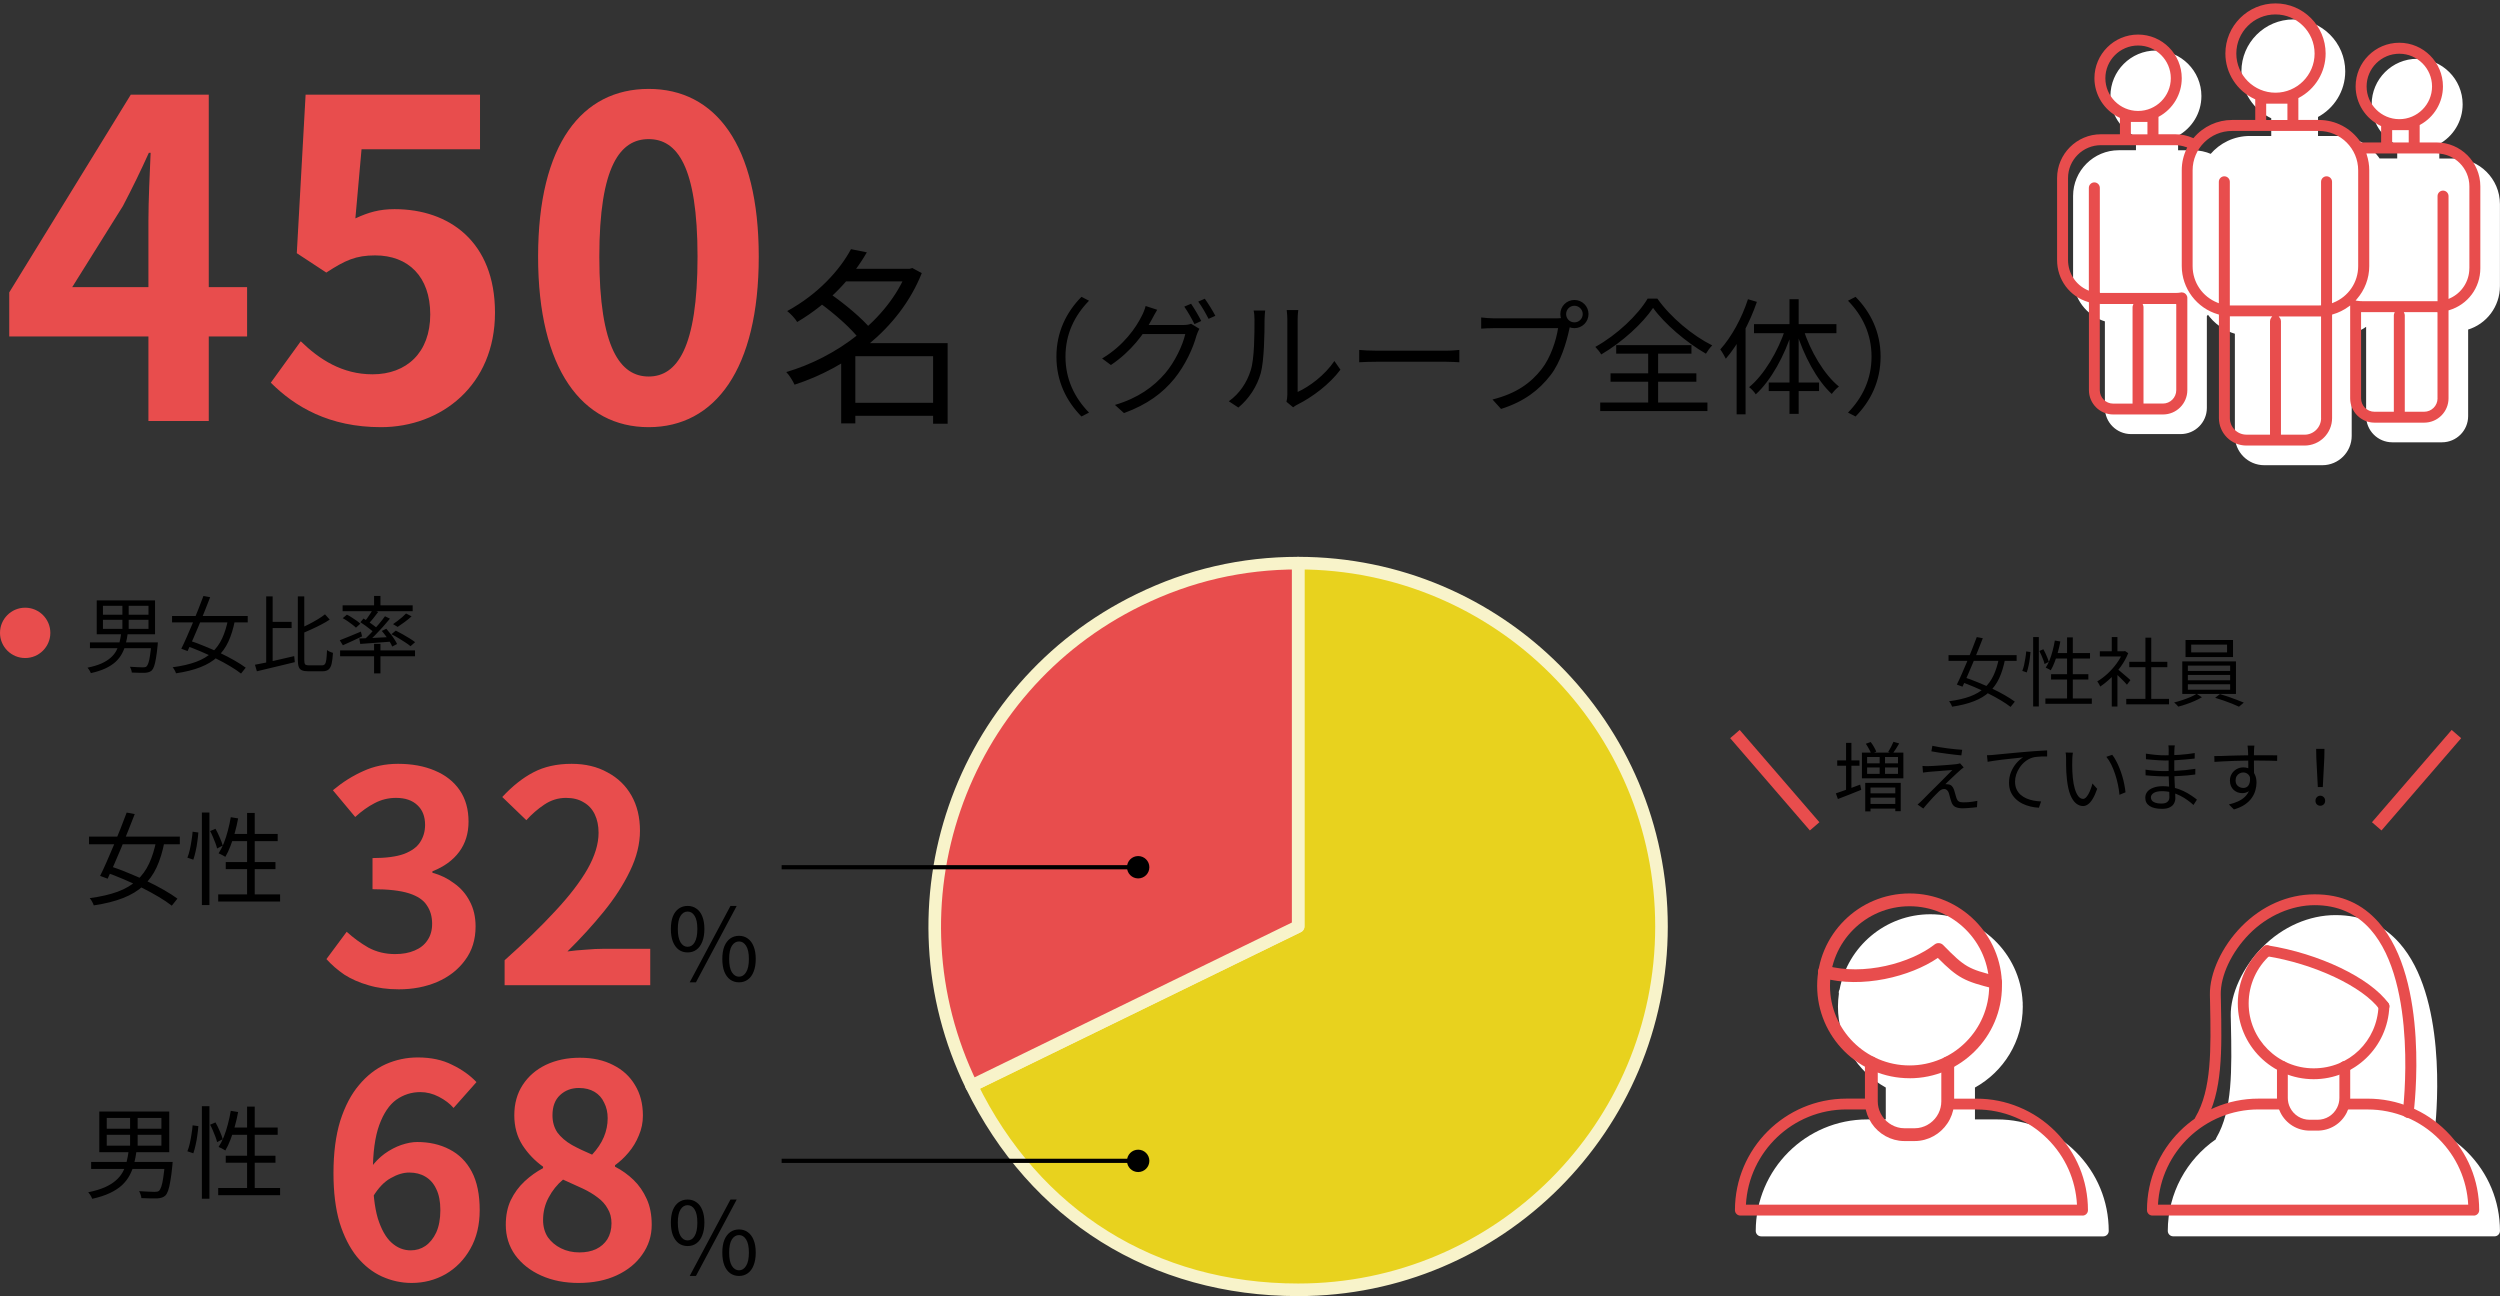 <svg width="596" height="309" viewBox="0 0 596 309" fill="none" xmlns="http://www.w3.org/2000/svg">
<rect x="0" y="0" width="596" height="309" fill="#333333" stroke="none"/>
<path d="M17.22 68.446H35.385V52.591C35.385 48.076 35.7 41.041 35.91 36.421H35.49C33.6 40.621 31.5 44.926 29.295 49.126L17.22 68.446ZM35.385 100.366V80.206H2.205V69.706L31.185 22.561H49.77V68.446H58.905V80.206H49.77V100.366H35.385ZM90.811 101.836C78.526 101.836 70.336 97.006 64.561 91.231L71.701 81.361C76.111 85.666 81.571 89.236 88.816 89.236C96.901 89.236 102.571 84.091 102.571 74.956C102.571 65.926 97.321 60.886 89.446 60.886C84.826 60.886 82.306 62.041 77.791 64.981L70.756 60.361L72.856 22.561H114.436V35.581H86.191L84.721 52.066C87.871 50.596 90.496 49.861 94.066 49.861C107.086 49.861 118.006 57.631 118.006 74.536C118.006 91.861 105.196 101.836 90.811 101.836ZM154.637 101.836C138.782 101.836 128.282 87.976 128.282 61.201C128.282 34.321 138.782 21.196 154.637 21.196C170.492 21.196 180.887 34.426 180.887 61.201C180.887 87.976 170.492 101.836 154.637 101.836ZM154.637 89.761C161.357 89.761 166.292 83.041 166.292 61.201C166.292 39.466 161.357 33.166 154.637 33.166C147.917 33.166 142.877 39.466 142.877 61.201C142.877 83.041 147.917 89.761 154.637 89.761Z" fill="#E84D4D"/>
<path d="M202.38 96.028H224.115V99.133H202.38V96.028ZM200.85 64.078H217.365V67.093H200.85V64.078ZM202.875 59.398L206.655 60.163C203.28 66.013 197.88 72.133 190.05 76.768C189.555 75.913 188.43 74.743 187.665 74.158C195.09 70.108 200.265 64.303 202.875 59.398ZM216.24 64.078H216.87L217.5 63.898L219.75 65.113C214.35 78.703 201.66 87.748 189.42 91.708C189.015 90.808 188.16 89.413 187.44 88.693C199.095 85.318 211.56 76.498 216.24 64.663V64.078ZM195.225 72.088L197.745 69.928C201.3 72.358 205.62 75.958 207.69 78.523L204.945 80.953C203.055 78.388 198.78 74.608 195.225 72.088ZM222.45 81.808H225.915V101.023H222.45V81.808ZM203.91 81.808H224.16V84.913H203.91V100.933H200.535V84.463L203.235 81.808H203.91Z" fill="black"/>
<path d="M251.85 85.012C251.85 79.162 254.22 74.422 257.82 70.762L259.62 71.692C256.14 75.262 254.01 79.672 254.01 85.012C254.01 90.382 256.14 94.792 259.62 98.362L257.82 99.292C254.22 95.632 251.85 90.892 251.85 85.012ZM283.95 72.412C284.7 73.492 285.78 75.322 286.38 76.522L284.76 77.272C284.16 76.042 283.14 74.242 282.33 73.102L283.95 72.412ZM287.22 71.212C288.03 72.322 289.17 74.182 289.74 75.292L288.12 76.012C287.46 74.722 286.5 73.012 285.66 71.902L287.22 71.212ZM285.93 78.382C285.69 78.832 285.39 79.522 285.24 80.002C284.43 83.002 282.57 87.082 279.93 90.322C277.2 93.652 273.6 96.412 267.96 98.482L265.8 96.532C271.32 94.912 275.04 92.182 277.77 89.002C280.11 86.242 281.94 82.372 282.57 79.642H271.44L272.4 77.482C273.63 77.482 281.04 77.482 281.97 77.482C282.78 77.482 283.44 77.392 283.95 77.182L285.93 78.382ZM275.88 73.852C275.4 74.632 274.86 75.652 274.56 76.222C272.79 79.522 269.64 83.812 264.84 87.022L262.74 85.462C267.93 82.372 270.87 78.022 272.19 75.322C272.49 74.812 272.94 73.702 273.12 72.952L275.88 73.852ZM306.69 95.782C306.81 95.332 306.9 94.702 306.9 94.102C306.9 92.722 306.9 78.022 306.9 76.132C306.9 74.992 306.75 74.152 306.75 73.912H309.51C309.48 74.152 309.36 75.022 309.36 76.162C309.36 78.022 309.36 92.542 309.36 93.442C312.15 92.182 315.84 89.452 318.12 86.062L319.56 88.132C316.95 91.642 312.81 94.702 309.33 96.442C308.82 96.682 308.52 96.952 308.28 97.102L306.69 95.782ZM292.95 95.662C295.5 93.862 297.27 91.192 298.17 88.282C299.07 85.522 299.07 79.552 299.07 76.192C299.07 75.322 299.01 74.662 298.86 74.032H301.62C301.59 74.362 301.47 75.292 301.47 76.162C301.47 79.492 301.38 85.942 300.57 88.942C299.67 92.152 297.75 95.062 295.23 97.162L292.95 95.662ZM324.03 83.422C324.96 83.512 326.52 83.602 328.23 83.602C330.42 83.602 342.45 83.602 344.67 83.602C346.17 83.602 347.22 83.482 347.91 83.422V86.362C347.28 86.332 346.02 86.242 344.7 86.242C342.42 86.242 330.45 86.242 328.23 86.242C326.58 86.242 324.99 86.302 324.03 86.362V83.422ZM373.363 74.872C373.363 75.982 374.233 76.852 375.343 76.852C376.423 76.852 377.323 75.982 377.323 74.872C377.323 73.792 376.423 72.892 375.343 72.892C374.233 72.892 373.363 73.792 373.363 74.872ZM371.983 74.872C371.983 73.012 373.483 71.512 375.343 71.512C377.203 71.512 378.703 73.012 378.703 74.872C378.703 76.732 377.203 78.232 375.343 78.232C373.483 78.232 371.983 76.732 371.983 74.872ZM374.593 76.882C374.383 77.302 374.263 77.812 374.143 78.382C373.483 81.532 372.043 86.392 369.643 89.452C366.913 92.992 363.343 95.752 357.853 97.492L355.813 95.242C361.633 93.772 364.993 91.222 367.513 88.012C369.643 85.312 371.023 81.112 371.443 78.232C369.703 78.232 357.823 78.232 356.083 78.232C354.883 78.232 353.863 78.292 353.113 78.352V75.682C353.923 75.772 355.123 75.892 356.113 75.892C357.823 75.892 369.793 75.892 371.143 75.892C371.623 75.892 372.193 75.862 372.763 75.712L374.593 76.882ZM394.093 73.402C391.633 77.062 386.803 81.532 381.733 84.502C381.433 83.962 380.803 83.182 380.323 82.702C385.483 79.852 390.493 75.082 392.803 71.182H395.113C398.233 75.622 403.483 80.002 408.193 82.342C407.623 82.912 407.083 83.662 406.693 84.322C402.043 81.652 396.793 77.182 394.093 73.402ZM383.953 89.002H404.413V91.012H383.953V89.002ZM385.303 82.282H403.243V84.322H385.303V82.282ZM381.493 95.962H407.053V98.002H381.493V95.962ZM392.923 83.122H395.293V97.102H392.923V83.122ZM416.713 71.332L418.843 71.962C417.103 77.032 414.373 82.132 411.433 85.522C411.193 85.012 410.533 83.842 410.113 83.302C412.783 80.362 415.243 75.862 416.713 71.332ZM414.013 79.072L416.113 76.942L416.143 76.972V98.782H414.013V79.072ZM426.613 71.332H428.803V98.662H426.613V71.332ZM418.153 77.272H437.803V79.432H418.153V77.272ZM421.663 91.192H433.663V93.232H421.663V91.192ZM429.883 78.382C431.593 83.752 434.893 89.332 438.403 92.152C437.863 92.542 437.113 93.322 436.693 93.922C433.183 90.712 429.973 84.742 428.203 78.892L429.883 78.382ZM425.683 78.262L427.333 78.772C425.473 84.772 422.203 90.712 418.573 94.012C418.243 93.442 417.493 92.662 416.983 92.302C420.493 89.452 423.913 83.752 425.683 78.262ZM448.333 85.012C448.333 90.892 445.963 95.632 442.363 99.292L440.563 98.362C444.043 94.792 446.173 90.382 446.173 85.012C446.173 79.672 444.043 75.262 440.563 71.692L442.363 70.762C445.963 74.422 448.333 79.162 448.333 85.012Z" fill="black"/>
<g clip-path="url(#clip0_5009_24264)">
<path d="M585.11 38.01H581.32V34.2C584.63 32.4 586.88 28.89 586.88 24.86C586.88 19 582.11 14.23 576.25 14.23C570.39 14.23 565.62 19 565.62 24.86C565.62 29.09 568.11 32.75 571.71 34.45V38H567.39C567.32 38 567.26 38 567.2 38.01C565 34.77 561.29 32.63 557.09 32.63H552.4V27.76C556.26 25.72 558.89 21.67 558.89 17.01C558.89 10.3 553.43 4.85 546.73 4.85C540.03 4.85 534.57 10.31 534.57 17.01C534.57 21.91 537.49 26.14 541.68 28.06V32.63H536.37C532.65 32.63 529.33 34.3 527.09 36.93C525.75 36.35 524.31 36.04 522.83 36.04H519.04V32.23C522.35 30.43 524.6 26.92 524.6 22.89C524.6 17.03 519.83 12.26 513.97 12.26C508.11 12.26 503.34 17.03 503.34 22.89C503.34 27.12 505.83 30.78 509.43 32.48V36.03H505.11C499.23 36.03 494.44 40.82 494.44 46.7V66.25C494.44 71.03 497.57 75.13 502.02 76.46V97.25C502.02 100.57 504.72 103.27 508.04 103.27H513.94H513.96H513.98H519.88C523.2 103.27 525.9 100.57 525.9 97.25V75.26C525.9 75.26 526.13 74.99 526.39 74.7C527.98 76.94 530.3 78.63 533.01 79.41V103.91C533.01 107.65 536.05 110.69 539.79 110.69H553.65C557.39 110.69 560.43 107.65 560.43 103.91V79.41C561.84 79.01 563.14 78.35 564.3 77.51V99.21C564.3 102.53 567 105.23 570.32 105.23H582.17C585.49 105.23 588.19 102.53 588.19 99.21V78.41C592.65 77.08 595.77 72.98 595.77 68.21V48.66C595.77 42.78 590.99 38 585.11 38V38.01Z" fill="white" stroke="white" stroke-width="0.43" stroke-miterlimit="10"/>
<path d="M580.86 33.97H576.85V29.81L576.96 29.75C580.32 27.92 582.4 24.41 582.4 20.6C582.4 14.86 577.73 10.19 571.99 10.19C566.25 10.19 561.58 14.86 561.58 20.6C561.58 24.59 563.92 28.28 567.54 30L567.66 30.06V33.97H563.13C563.13 33.97 563.07 33.97 563.04 33.97H562.83L562.76 33.88C560.52 30.57 556.81 28.6 552.83 28.6H547.93V23.38L548.05 23.32C551.98 21.24 554.43 17.19 554.43 12.76C554.43 6.17 549.07 0.81 542.48 0.81C535.89 0.81 530.53 6.17 530.53 12.76C530.53 17.41 533.27 21.67 537.52 23.62L537.65 23.68V28.6H532.13C528.63 28.6 525.3 30.14 523.01 32.82L522.91 32.94L522.76 32.88C521.43 32.3 520.03 32.01 518.59 32.01H514.58V27.86L514.69 27.8C518.05 25.97 520.13 22.46 520.13 18.65C520.13 12.91 515.46 8.24 509.72 8.24C503.98 8.24 499.31 12.91 499.31 18.65C499.31 22.64 501.65 26.33 505.27 28.05L505.39 28.11V32.01H500.86C495.1 32.01 490.41 36.7 490.41 42.46V62.01C490.41 66.67 493.4 70.69 497.84 72.01L498 72.06V93.01C498 96.21 500.6 98.81 503.8 98.81H515.66C518.86 98.81 521.46 96.21 521.46 93.01V71.02C521.46 71.02 521.46 70.98 521.46 70.96L521.44 70.77C521.44 70.77 521.42 70.69 521.4 70.65L521.37 70.57C521.34 70.5 521.33 70.47 521.31 70.44L521.26 70.35C521.26 70.35 521.24 70.31 521.23 70.29C521.22 70.27 521.21 70.26 521.19 70.25L521.14 70.19C521.14 70.19 521.09 70.13 521.07 70.1L521 70.04C520.94 69.99 520.91 69.96 520.88 69.94L520.79 69.89C520.72 69.85 520.69 69.83 520.66 69.82L520.57 69.79C520.51 69.77 520.46 69.75 520.42 69.74H520.33C520.27 69.72 520.19 69.7 520.15 69.71C520.13 69.71 520.11 69.71 520.09 69.71H519.97C519.97 69.71 519.93 69.72 519.91 69.73C519.49 69.81 519.05 69.84 518.59 69.84H500.64L500.6 69.62V44.79C500.6 44.07 500.01 43.48 499.29 43.48C498.57 43.48 497.98 44.07 497.98 44.79V69.3L497.68 69.17C494.85 67.93 493.02 65.11 493.02 62V42.45C493.02 38.13 496.54 34.61 500.86 34.61H518.58C519.45 34.61 520.33 34.77 521.21 35.08L521.44 35.16L521.33 35.38C520.53 37.03 520.13 38.78 520.13 40.58V63.43C520.13 68.75 523.71 73.49 528.83 74.95L528.99 74.99V99.66C528.99 103.28 531.93 106.22 535.55 106.22H549.41C553.03 106.22 555.97 103.28 555.97 99.66V74.99L556.13 74.95C557.49 74.56 558.77 73.93 559.93 73.08L560.28 72.83V94.96C560.28 98.16 562.88 100.76 566.08 100.76H577.93C581.13 100.76 583.73 98.16 583.73 94.96V74L583.88 73.95C588.32 72.62 591.31 68.61 591.31 63.96V44.41C591.31 38.65 586.62 33.96 580.86 33.96V33.97ZM518.79 72.47L518.82 72.69V93.02C518.82 94.78 517.39 96.21 515.63 96.21H511.01V73.25C511.01 73.09 510.98 72.93 510.92 72.77L510.8 72.47H518.79ZM500.6 72.45L500.83 72.47L500.85 72.69V72.48H508.61L508.49 72.78C508.43 72.94 508.4 73.1 508.4 73.26V96.22H503.78C502.02 96.22 500.59 94.79 500.59 93.03V72.46L500.6 72.45ZM501.92 18.65C501.92 14.35 505.42 10.85 509.72 10.85C514.02 10.85 517.52 14.35 517.52 18.65C517.52 22.95 514.02 26.45 509.72 26.45C505.42 26.45 501.92 22.95 501.92 18.65ZM511.95 32.02H508V29.07H511.95V32.02ZM564.2 20.61C564.2 16.31 567.7 12.81 572 12.81C576.3 12.81 579.8 16.31 579.8 20.61C579.8 24.91 576.3 28.41 572 28.41C567.7 28.41 564.2 24.91 564.2 20.61ZM574.24 31.02V33.97H570.29V31.02H574.24ZM533.14 12.77C533.14 7.62 537.33 3.44 542.47 3.44C547.61 3.44 551.8 7.63 551.8 12.77C551.8 17.91 547.61 22.1 542.47 22.1C537.33 22.1 533.14 17.91 533.14 12.77ZM545.32 24.72V28.61H540.26V24.72H545.32ZM541.44 75.79C541.26 76.02 541.17 76.29 541.17 76.57V103.62H535.55C533.37 103.62 531.6 101.85 531.6 99.67V75.41H531.82C531.82 75.41 531.91 75.42 531.96 75.42C532.01 75.42 532.06 75.42 532.11 75.42H541.69L541.43 75.77L541.44 75.79ZM553.35 99.68C553.35 101.86 551.58 103.63 549.4 103.63H543.78V76.58C543.78 76.3 543.69 76.03 543.51 75.8L543.25 75.45H552.83C552.88 75.45 552.93 75.45 552.98 75.45C553.03 75.45 553.07 75.45 553.12 75.45H553.34V99.7L553.35 99.68ZM556.26 72.17L555.96 72.29V43.34C555.96 42.62 555.37 42.03 554.65 42.03C553.93 42.03 553.34 42.62 553.34 43.34V72.81H553.02C552.96 72.83 552.89 72.83 552.82 72.83H532.11C532.04 72.83 531.98 72.83 531.91 72.83H531.59V43.34C531.59 42.62 531 42.03 530.28 42.03C529.56 42.03 528.97 42.62 528.97 43.34V72.29L528.67 72.17C525.06 70.74 522.72 67.32 522.72 63.45V40.6C522.72 35.43 526.93 31.22 532.1 31.22H552.81C557.98 31.22 562.19 35.43 562.19 40.6V63.45C562.19 67.32 559.86 70.74 556.24 72.17H556.26ZM570.79 74.72C570.73 74.88 570.69 75.04 570.69 75.2V98.16H566.07C564.31 98.16 562.88 96.73 562.88 94.97V74.42H570.9L570.78 74.72H570.79ZM581.11 94.97C581.11 96.73 579.68 98.16 577.92 98.16H573.3V75.2C573.3 75.04 573.27 74.87 573.2 74.72L573.08 74.42H581.07L581.1 74.63V94.97H581.11ZM588.69 63.97C588.69 67.07 586.86 69.88 584.03 71.13L583.73 71.26V46.75C583.73 46.03 583.14 45.44 582.42 45.44C581.7 45.44 581.11 46.03 581.11 46.75V71.8H563.14C562.75 71.8 562.36 71.77 561.96 71.71L561.57 71.65L561.83 71.35C563.76 69.15 564.83 66.35 564.83 63.45V40.6C564.83 39.34 564.63 38.09 564.23 36.87L564.14 36.59H580.87C585.19 36.59 588.7 40.1 588.7 44.42V63.97H588.69Z" fill="#E84D4D"/>
</g>
<circle cx="6" cy="150.875" r="6" fill="#E84D4D"/>
<path d="M24.54 147.755V149.915H35.4V147.755H24.54ZM24.54 144.415V146.555H35.4V144.415H24.54ZM23.06 143.135H36.96V151.215H23.06V143.135ZM29.18 143.715H30.68V150.615H29.18V143.715ZM21.44 153.155H36.72V154.535H21.44V153.155ZM36.1 153.155H37.64C37.64 153.155 37.633 153.195 37.62 153.275C37.62 153.355 37.613 153.448 37.6 153.555C37.6 153.662 37.593 153.748 37.58 153.815C37.46 155.082 37.327 156.122 37.18 156.935C37.047 157.748 36.9 158.382 36.74 158.835C36.58 159.288 36.393 159.622 36.18 159.835C35.953 160.035 35.72 160.168 35.48 160.235C35.24 160.315 34.94 160.368 34.58 160.395C34.26 160.408 33.813 160.408 33.24 160.395C32.68 160.395 32.073 160.375 31.42 160.335C31.407 160.122 31.353 159.882 31.26 159.615C31.18 159.362 31.08 159.142 30.96 158.955C31.6 159.008 32.213 159.042 32.8 159.055C33.4 159.082 33.813 159.095 34.04 159.095C34.267 159.095 34.44 159.082 34.56 159.055C34.693 159.028 34.813 158.975 34.92 158.895C35.08 158.748 35.233 158.468 35.38 158.055C35.527 157.642 35.653 157.055 35.76 156.295C35.88 155.535 35.993 154.562 36.1 153.375V153.155ZM28.9 150.935H30.46C30.34 151.842 30.173 152.708 29.96 153.535C29.76 154.348 29.467 155.108 29.08 155.815C28.707 156.522 28.2 157.175 27.56 157.775C26.92 158.362 26.12 158.882 25.16 159.335C24.2 159.788 23.033 160.168 21.66 160.475C21.62 160.342 21.553 160.195 21.46 160.035C21.367 159.875 21.267 159.715 21.16 159.555C21.067 159.408 20.967 159.282 20.86 159.175C22.153 158.908 23.247 158.582 24.14 158.195C25.033 157.795 25.767 157.342 26.34 156.835C26.927 156.328 27.387 155.768 27.72 155.155C28.053 154.542 28.307 153.882 28.48 153.175C28.653 152.468 28.793 151.722 28.9 150.935ZM41.02 146.855H59.06V148.375H41.02V146.855ZM48.5 142.075L50.1 142.375C49.713 143.402 49.287 144.488 48.82 145.635C48.367 146.768 47.9 147.915 47.42 149.075C46.94 150.235 46.467 151.342 46 152.395C45.533 153.448 45.107 154.388 44.72 155.215L43.22 154.655C43.62 153.868 44.047 152.955 44.5 151.915C44.967 150.875 45.433 149.788 45.9 148.655C46.38 147.508 46.84 146.375 47.28 145.255C47.733 144.122 48.14 143.062 48.5 142.075ZM54.4 147.535L56 147.915C55.627 149.848 55.107 151.535 54.44 152.975C53.773 154.402 52.9 155.615 51.82 156.615C50.74 157.615 49.393 158.428 47.78 159.055C46.167 159.695 44.227 160.182 41.96 160.515C41.893 160.288 41.78 160.035 41.62 159.755C41.473 159.488 41.32 159.262 41.16 159.075C43.347 158.782 45.2 158.355 46.72 157.795C48.253 157.222 49.52 156.475 50.52 155.555C51.533 154.635 52.347 153.515 52.96 152.195C53.573 150.875 54.053 149.322 54.4 147.535ZM44.24 153.895L45.24 152.735C46.387 153.108 47.58 153.555 48.82 154.075C50.073 154.582 51.307 155.122 52.52 155.695C53.733 156.268 54.86 156.855 55.9 157.455C56.953 158.055 57.847 158.628 58.58 159.175L57.46 160.575C56.767 160.028 55.907 159.448 54.88 158.835C53.853 158.222 52.74 157.615 51.54 157.015C50.353 156.415 49.133 155.848 47.88 155.315C46.627 154.782 45.413 154.308 44.24 153.895ZM64.34 148.255H69.52V149.735H64.34V148.255ZM63.46 142.175H65V158.495L63.46 158.855V142.175ZM60.78 158.475C61.58 158.328 62.493 158.148 63.52 157.935C64.547 157.708 65.627 157.462 66.76 157.195C67.893 156.928 69.02 156.668 70.14 156.415L70.28 157.855C69.227 158.108 68.16 158.368 67.08 158.635C66.013 158.902 64.98 159.148 63.98 159.375C62.993 159.615 62.08 159.835 61.24 160.035L60.78 158.475ZM77.48 146.455L78.6 147.715C78 148.115 77.327 148.508 76.58 148.895C75.847 149.282 75.08 149.655 74.28 150.015C73.493 150.375 72.727 150.715 71.98 151.035C71.927 150.862 71.847 150.662 71.74 150.435C71.647 150.195 71.547 150.002 71.44 149.855C72.173 149.535 72.907 149.188 73.64 148.815C74.387 148.428 75.093 148.035 75.76 147.635C76.44 147.222 77.013 146.828 77.48 146.455ZM71 142.175H72.54V157.315C72.54 157.862 72.607 158.215 72.74 158.375C72.873 158.535 73.18 158.615 73.66 158.615C73.767 158.615 73.96 158.615 74.24 158.615C74.52 158.615 74.827 158.615 75.16 158.615C75.507 158.615 75.827 158.615 76.12 158.615C76.413 158.615 76.633 158.615 76.78 158.615C77.087 158.615 77.313 158.515 77.46 158.315C77.62 158.115 77.733 157.748 77.8 157.215C77.867 156.682 77.92 155.935 77.96 154.975C78.147 155.122 78.373 155.255 78.64 155.375C78.907 155.495 79.153 155.582 79.38 155.635C79.313 156.728 79.207 157.595 79.06 158.235C78.913 158.875 78.667 159.335 78.32 159.615C77.987 159.895 77.5 160.035 76.86 160.035C76.78 160.035 76.627 160.035 76.4 160.035C76.173 160.035 75.907 160.035 75.6 160.035C75.307 160.035 75.013 160.035 74.72 160.035C74.44 160.035 74.187 160.035 73.96 160.035C73.733 160.035 73.58 160.035 73.5 160.035C72.847 160.035 72.34 159.955 71.98 159.795C71.62 159.648 71.367 159.375 71.22 158.975C71.073 158.575 71 158.008 71 157.275V142.175ZM89.18 142.075H90.7V144.895H89.18V142.075ZM89.18 153.495H90.7V160.535H89.18V153.495ZM81.08 155.055H98.94V156.455H81.08V155.055ZM81.68 144.315H98.38V145.715H81.68V144.315ZM96.8 146.255L98.12 146.935C97.613 147.402 97.06 147.855 96.46 148.295C95.86 148.735 95.307 149.122 94.8 149.455L93.7 148.795C94.033 148.568 94.393 148.308 94.78 148.015C95.167 147.722 95.54 147.422 95.9 147.115C96.26 146.795 96.56 146.508 96.8 146.255ZM88.86 145.375L90.16 145.895C89.787 146.402 89.387 146.922 88.96 147.455C88.533 147.975 88.133 148.422 87.76 148.795L86.78 148.355C87.02 148.075 87.267 147.762 87.52 147.415C87.773 147.068 88.013 146.715 88.24 146.355C88.48 145.995 88.687 145.668 88.86 145.375ZM91.78 146.915L92.96 147.495C92.44 148.135 91.867 148.802 91.24 149.495C90.613 150.188 89.98 150.862 89.34 151.515C88.7 152.155 88.1 152.715 87.54 153.195L86.62 152.675C87.193 152.182 87.793 151.602 88.42 150.935C89.047 150.255 89.653 149.568 90.24 148.875C90.84 148.168 91.353 147.515 91.78 146.915ZM85.92 148.335L86.66 147.455C87.047 147.682 87.453 147.942 87.88 148.235C88.307 148.528 88.713 148.822 89.1 149.115C89.487 149.395 89.793 149.655 90.02 149.895L89.24 150.895C89.013 150.642 88.707 150.368 88.32 150.075C87.947 149.768 87.547 149.462 87.12 149.155C86.707 148.848 86.307 148.575 85.92 148.335ZM85.66 152.215C86.313 152.188 87.053 152.162 87.88 152.135C88.72 152.095 89.607 152.048 90.54 151.995C91.487 151.942 92.44 151.895 93.4 151.855L93.38 152.955C92.02 153.062 90.687 153.162 89.38 153.255C88.073 153.348 86.907 153.435 85.88 153.515L85.66 152.215ZM91.02 150.415L92.1 149.895C92.433 150.268 92.767 150.675 93.1 151.115C93.447 151.542 93.753 151.968 94.02 152.395C94.3 152.822 94.513 153.202 94.66 153.535L93.5 154.135C93.367 153.788 93.167 153.402 92.9 152.975C92.633 152.535 92.333 152.095 92 151.655C91.68 151.202 91.353 150.788 91.02 150.415ZM81 152.635C81.64 152.395 82.407 152.088 83.3 151.715C84.193 151.342 85.107 150.962 86.04 150.575L86.32 151.715C85.533 152.088 84.74 152.462 83.94 152.835C83.14 153.208 82.407 153.542 81.74 153.835L81 152.635ZM81.7 147.375L82.7 146.535C83.087 146.722 83.48 146.948 83.88 147.215C84.28 147.468 84.66 147.722 85.02 147.975C85.38 148.228 85.673 148.468 85.9 148.695L84.86 149.635C84.633 149.408 84.34 149.162 83.98 148.895C83.633 148.615 83.26 148.342 82.86 148.075C82.473 147.808 82.087 147.575 81.7 147.375ZM93.32 151.195L94.36 150.335C94.88 150.588 95.427 150.882 96 151.215C96.587 151.535 97.14 151.862 97.66 152.195C98.18 152.515 98.613 152.815 98.96 153.095L97.86 154.055C97.54 153.775 97.12 153.468 96.6 153.135C96.093 152.788 95.553 152.448 94.98 152.115C94.407 151.768 93.853 151.462 93.32 151.195Z" fill="black"/>
<path d="M21.224 199.451H42.872V201.275H21.224V199.451ZM30.2 193.715L32.12 194.075C31.656 195.307 31.144 196.611 30.584 197.987C30.04 199.347 29.48 200.723 28.904 202.115C28.328 203.507 27.76 204.835 27.2 206.099C26.64 207.363 26.128 208.491 25.664 209.483L23.864 208.811C24.344 207.867 24.856 206.771 25.4 205.523C25.96 204.275 26.52 202.971 27.08 201.611C27.656 200.235 28.208 198.875 28.736 197.531C29.28 196.171 29.768 194.899 30.2 193.715ZM37.28 200.267L39.2 200.723C38.752 203.043 38.128 205.067 37.328 206.795C36.528 208.507 35.48 209.963 34.184 211.163C32.888 212.363 31.272 213.339 29.336 214.091C27.4 214.859 25.072 215.443 22.352 215.843C22.272 215.571 22.136 215.267 21.944 214.931C21.768 214.611 21.584 214.339 21.392 214.115C24.016 213.763 26.24 213.251 28.064 212.579C29.904 211.891 31.424 210.995 32.624 209.891C33.84 208.787 34.816 207.443 35.552 205.859C36.288 204.275 36.864 202.411 37.28 200.267ZM25.088 207.899L26.288 206.507C27.664 206.955 29.096 207.491 30.584 208.115C32.088 208.723 33.568 209.371 35.024 210.059C36.48 210.747 37.832 211.451 39.08 212.171C40.344 212.891 41.416 213.579 42.296 214.235L40.952 215.915C40.12 215.259 39.088 214.563 37.856 213.827C36.624 213.091 35.288 212.363 33.848 211.643C32.424 210.923 30.96 210.243 29.456 209.603C27.952 208.963 26.496 208.395 25.088 207.899ZM48.128 193.715H49.928V215.771H48.128V193.715ZM45.92 198.275L47.288 198.467C47.24 199.123 47.16 199.843 47.048 200.627C46.952 201.411 46.816 202.179 46.64 202.931C46.48 203.683 46.296 204.355 46.088 204.947L44.672 204.467C44.896 203.923 45.088 203.299 45.248 202.595C45.408 201.875 45.544 201.139 45.656 200.387C45.784 199.619 45.872 198.915 45.92 198.275ZM50.096 198.131L51.368 197.579C51.736 198.219 52.08 198.923 52.4 199.691C52.736 200.443 52.968 201.075 53.096 201.587L51.752 202.283C51.672 201.915 51.544 201.499 51.368 201.035C51.192 200.555 50.992 200.059 50.768 199.547C50.56 199.035 50.336 198.563 50.096 198.131ZM55.016 194.819L56.768 195.107C56.56 196.275 56.296 197.419 55.976 198.539C55.672 199.659 55.328 200.707 54.944 201.683C54.576 202.659 54.168 203.523 53.72 204.275C53.608 204.195 53.448 204.099 53.24 203.987C53.048 203.875 52.848 203.771 52.64 203.675C52.432 203.579 52.256 203.499 52.112 203.435C52.576 202.731 52.992 201.923 53.36 201.011C53.728 200.083 54.048 199.091 54.32 198.035C54.608 196.963 54.84 195.891 55.016 194.819ZM55.016 198.803H66.2V200.531H54.464L55.016 198.803ZM58.904 193.811H60.728V214.187H58.904V193.811ZM53.816 205.523H65.672V207.203H53.816V205.523ZM52.016 213.227H66.776V214.931H52.016V213.227Z" fill="black"/>
<path d="M95.11 235.855C92.403 235.855 89.977 235.528 87.83 234.875C85.683 234.268 83.77 233.428 82.09 232.355C80.457 231.235 79.033 229.998 77.82 228.645L82.65 222.135C84.237 223.582 85.963 224.842 87.83 225.915C89.743 226.942 91.867 227.455 94.2 227.455C95.973 227.455 97.513 227.175 98.82 226.615C100.173 226.055 101.2 225.238 101.9 224.165C102.647 223.092 103.02 221.785 103.02 220.245C103.02 218.518 102.6 217.048 101.76 215.835C100.967 214.575 99.543 213.618 97.49 212.965C95.437 212.312 92.543 211.985 88.81 211.985V204.565C91.983 204.565 94.48 204.238 96.3 203.585C98.12 202.885 99.403 201.952 100.15 200.785C100.943 199.572 101.34 198.195 101.34 196.655C101.34 194.648 100.733 193.085 99.52 191.965C98.307 190.798 96.603 190.215 94.41 190.215C92.59 190.215 90.887 190.635 89.3 191.475C87.76 192.268 86.22 193.365 84.68 194.765L79.36 188.395C81.647 186.482 84.05 184.965 86.57 183.845C89.09 182.678 91.867 182.095 94.9 182.095C98.213 182.095 101.13 182.632 103.65 183.705C106.217 184.778 108.2 186.342 109.6 188.395C111 190.448 111.7 192.945 111.7 195.885C111.7 198.685 110.953 201.088 109.46 203.095C107.967 205.102 105.843 206.642 103.09 207.715V208.065C105.003 208.578 106.73 209.418 108.27 210.585C109.857 211.705 111.093 213.128 111.98 214.855C112.913 216.582 113.38 218.588 113.38 220.875C113.38 224.002 112.54 226.685 110.86 228.925C109.227 231.165 107.01 232.892 104.21 234.105C101.457 235.272 98.423 235.855 95.11 235.855ZM120.299 234.875V228.925C125.012 224.725 129.026 220.828 132.339 217.235C135.699 213.642 138.266 210.305 140.039 207.225C141.812 204.098 142.699 201.205 142.699 198.545C142.699 196.865 142.396 195.395 141.789 194.135C141.182 192.875 140.296 191.918 139.129 191.265C138.009 190.565 136.609 190.215 134.929 190.215C133.062 190.215 131.336 190.752 129.749 191.825C128.209 192.852 126.786 194.088 125.479 195.535L119.739 190.005C122.166 187.392 124.639 185.432 127.159 184.125C129.726 182.772 132.759 182.095 136.259 182.095C139.526 182.095 142.372 182.772 144.799 184.125C147.272 185.432 149.186 187.275 150.539 189.655C151.892 192.035 152.569 194.835 152.569 198.055C152.569 201.182 151.776 204.378 150.189 207.645C148.649 210.865 146.572 214.085 143.959 217.305C141.346 220.525 138.452 223.698 135.279 226.825C136.632 226.638 138.079 226.498 139.619 226.405C141.206 226.265 142.606 226.195 143.819 226.195H155.019V234.875H120.299Z" fill="#E84D4D"/>
<path d="M163.92 227.059C163.12 227.059 162.416 226.843 161.808 226.411C161.216 225.963 160.752 225.323 160.416 224.491C160.096 223.659 159.936 222.651 159.936 221.467C159.936 220.283 160.096 219.283 160.416 218.467C160.752 217.651 161.216 217.035 161.808 216.619C162.416 216.187 163.12 215.971 163.92 215.971C164.736 215.971 165.44 216.187 166.032 216.619C166.64 217.035 167.104 217.651 167.424 218.467C167.76 219.283 167.928 220.283 167.928 221.467C167.928 222.651 167.76 223.659 167.424 224.491C167.104 225.323 166.64 225.963 166.032 226.411C165.44 226.843 164.736 227.059 163.92 227.059ZM163.92 225.715C164.624 225.715 165.184 225.363 165.6 224.659C166.032 223.939 166.248 222.875 166.248 221.467C166.248 220.059 166.032 219.019 165.6 218.347C165.184 217.659 164.624 217.315 163.92 217.315C163.232 217.315 162.672 217.659 162.24 218.347C161.808 219.019 161.592 220.059 161.592 221.467C161.592 222.875 161.808 223.939 162.24 224.659C162.672 225.363 163.232 225.715 163.92 225.715ZM164.424 234.187L174.144 215.971H175.632L165.912 234.187H164.424ZM176.184 234.187C175.384 234.187 174.68 233.971 174.072 233.539C173.48 233.107 173.016 232.475 172.68 231.643C172.36 230.811 172.2 229.803 172.2 228.619C172.2 227.435 172.36 226.435 172.68 225.619C173.016 224.803 173.48 224.179 174.072 223.747C174.68 223.315 175.384 223.099 176.184 223.099C176.984 223.099 177.68 223.315 178.272 223.747C178.88 224.179 179.344 224.803 179.664 225.619C180 226.435 180.168 227.435 180.168 228.619C180.168 229.803 180 230.811 179.664 231.643C179.344 232.475 178.88 233.107 178.272 233.539C177.68 233.971 176.984 234.187 176.184 234.187ZM176.184 232.843C176.872 232.843 177.432 232.491 177.864 231.787C178.312 231.083 178.536 230.027 178.536 228.619C178.536 227.211 178.312 226.163 177.864 225.475C177.432 224.787 176.872 224.443 176.184 224.443C175.496 224.443 174.928 224.787 174.48 225.475C174.048 226.163 173.832 227.211 173.832 228.619C173.832 230.027 174.048 231.083 174.48 231.787C174.928 232.491 175.496 232.843 176.184 232.843Z" fill="black"/>
<path d="M25.448 270.531V273.123H38.48V270.531H25.448ZM25.448 266.523V269.091H38.48V266.523H25.448ZM23.672 264.987H40.352V274.683H23.672V264.987ZM31.016 265.683H32.816V273.963H31.016V265.683ZM21.728 277.011H40.064V278.667H21.728V277.011ZM39.32 277.011H41.168C41.168 277.011 41.16 277.059 41.144 277.155C41.144 277.251 41.136 277.363 41.12 277.491C41.12 277.619 41.112 277.723 41.096 277.803C40.952 279.323 40.792 280.571 40.616 281.547C40.456 282.523 40.28 283.283 40.088 283.827C39.896 284.371 39.672 284.771 39.416 285.027C39.144 285.267 38.864 285.427 38.576 285.507C38.288 285.603 37.928 285.667 37.496 285.699C37.112 285.715 36.576 285.715 35.888 285.699C35.216 285.699 34.488 285.675 33.704 285.627C33.688 285.371 33.624 285.083 33.512 284.763C33.416 284.459 33.296 284.195 33.152 283.971C33.92 284.035 34.656 284.075 35.36 284.091C36.08 284.123 36.576 284.139 36.848 284.139C37.12 284.139 37.328 284.123 37.472 284.091C37.632 284.059 37.776 283.995 37.904 283.899C38.096 283.723 38.28 283.387 38.456 282.891C38.632 282.395 38.784 281.691 38.912 280.779C39.056 279.867 39.192 278.699 39.32 277.275V277.011ZM30.68 274.347H32.552C32.408 275.435 32.208 276.475 31.952 277.467C31.712 278.443 31.36 279.355 30.896 280.203C30.448 281.051 29.84 281.835 29.072 282.555C28.304 283.259 27.344 283.883 26.192 284.427C25.04 284.971 23.64 285.427 21.992 285.795C21.944 285.635 21.864 285.459 21.752 285.267C21.64 285.075 21.52 284.883 21.392 284.691C21.28 284.515 21.16 284.363 21.032 284.235C22.584 283.915 23.896 283.523 24.968 283.059C26.04 282.579 26.92 282.035 27.608 281.427C28.312 280.819 28.864 280.147 29.264 279.411C29.664 278.675 29.968 277.883 30.176 277.035C30.384 276.187 30.552 275.291 30.68 274.347ZM48.128 263.715H49.928V285.771H48.128V263.715ZM45.92 268.275L47.288 268.467C47.24 269.123 47.16 269.843 47.048 270.627C46.952 271.411 46.816 272.179 46.64 272.931C46.48 273.683 46.296 274.355 46.088 274.947L44.672 274.467C44.896 273.923 45.088 273.299 45.248 272.595C45.408 271.875 45.544 271.139 45.656 270.387C45.784 269.619 45.872 268.915 45.92 268.275ZM50.096 268.131L51.368 267.579C51.736 268.219 52.08 268.923 52.4 269.691C52.736 270.443 52.968 271.075 53.096 271.587L51.752 272.283C51.672 271.915 51.544 271.499 51.368 271.035C51.192 270.555 50.992 270.059 50.768 269.547C50.56 269.035 50.336 268.563 50.096 268.131ZM55.016 264.819L56.768 265.107C56.56 266.275 56.296 267.419 55.976 268.539C55.672 269.659 55.328 270.707 54.944 271.683C54.576 272.659 54.168 273.523 53.72 274.275C53.608 274.195 53.448 274.099 53.24 273.987C53.048 273.875 52.848 273.771 52.64 273.675C52.432 273.579 52.256 273.499 52.112 273.435C52.576 272.731 52.992 271.923 53.36 271.011C53.728 270.083 54.048 269.091 54.32 268.035C54.608 266.963 54.84 265.891 55.016 264.819ZM55.016 268.803H66.2V270.531H54.464L55.016 268.803ZM58.904 263.811H60.728V284.187H58.904V263.811ZM53.816 275.523H65.672V277.203H53.816V275.523ZM52.016 283.227H66.776V284.931H52.016V283.227Z" fill="black"/>
<path d="M98.12 305.855C95.693 305.855 93.337 305.342 91.05 304.315C88.81 303.288 86.827 301.725 85.1 299.625C83.373 297.478 81.997 294.772 80.97 291.505C79.99 288.192 79.5 284.248 79.5 279.675C79.5 274.868 80.037 270.715 81.11 267.215C82.23 263.715 83.723 260.868 85.59 258.675C87.457 256.435 89.58 254.778 91.96 253.705C94.387 252.632 96.93 252.095 99.59 252.095C102.763 252.095 105.493 252.678 107.78 253.845C110.113 254.965 112.05 256.342 113.59 257.975L108.13 264.135C107.243 263.108 106.077 262.222 104.63 261.475C103.183 260.728 101.713 260.355 100.22 260.355C98.12 260.355 96.207 260.962 94.48 262.175C92.8 263.388 91.447 265.395 90.42 268.195C89.393 270.995 88.88 274.822 88.88 279.675C88.88 284.155 89.277 287.748 90.07 290.455C90.91 293.115 92.007 295.052 93.36 296.265C94.713 297.478 96.23 298.085 97.91 298.085C99.217 298.085 100.383 297.735 101.41 297.035C102.483 296.288 103.347 295.215 104 293.815C104.653 292.368 104.98 290.595 104.98 288.495C104.98 286.442 104.653 284.762 104 283.455C103.393 282.148 102.53 281.168 101.41 280.515C100.337 279.862 99.053 279.535 97.56 279.535C96.16 279.535 94.69 279.978 93.15 280.865C91.61 281.705 90.187 283.198 88.88 285.345L88.39 278.415C89.323 277.108 90.42 275.988 91.68 275.055C92.987 274.122 94.317 273.422 95.67 272.955C97.07 272.488 98.33 272.255 99.45 272.255C102.343 272.255 104.91 272.838 107.15 274.005C109.437 275.172 111.21 276.945 112.47 279.325C113.73 281.705 114.36 284.762 114.36 288.495C114.36 292.042 113.613 295.122 112.12 297.735C110.673 300.302 108.713 302.308 106.24 303.755C103.767 305.155 101.06 305.855 98.12 305.855ZM137.939 305.855C134.626 305.855 131.662 305.272 129.049 304.105C126.436 302.938 124.359 301.305 122.819 299.205C121.326 297.105 120.579 294.702 120.579 291.995C120.579 289.755 120.976 287.795 121.769 286.115C122.609 284.388 123.706 282.895 125.059 281.635C126.412 280.375 127.882 279.325 129.469 278.485V278.135C127.509 276.735 125.876 275.032 124.569 273.025C123.262 270.972 122.609 268.592 122.609 265.885C122.609 263.085 123.286 260.658 124.639 258.605C125.992 256.552 127.836 254.965 130.169 253.845C132.549 252.725 135.232 252.165 138.219 252.165C141.299 252.165 143.959 252.748 146.199 253.915C148.439 255.035 150.166 256.622 151.379 258.675C152.639 260.728 153.269 263.155 153.269 265.955C153.269 267.635 152.942 269.222 152.289 270.715C151.682 272.208 150.866 273.562 149.839 274.775C148.859 275.942 147.786 276.945 146.619 277.785V278.135C148.252 278.975 149.722 280.025 151.029 281.285C152.336 282.545 153.386 284.062 154.179 285.835C154.972 287.562 155.369 289.615 155.369 291.995C155.369 294.608 154.622 296.965 153.129 299.065C151.682 301.165 149.652 302.822 147.039 304.035C144.426 305.248 141.392 305.855 137.939 305.855ZM141.159 275.265C142.419 273.912 143.352 272.512 143.959 271.065C144.566 269.618 144.869 268.125 144.869 266.585C144.869 265.185 144.589 263.948 144.029 262.875C143.516 261.755 142.746 260.892 141.719 260.285C140.692 259.678 139.456 259.375 138.009 259.375C136.236 259.375 134.742 259.935 133.529 261.055C132.316 262.175 131.709 263.785 131.709 265.885C131.709 267.472 132.106 268.848 132.899 270.015C133.739 271.135 134.882 272.115 136.329 272.955C137.776 273.748 139.386 274.518 141.159 275.265ZM138.149 298.575C139.642 298.575 140.949 298.318 142.069 297.805C143.236 297.245 144.146 296.452 144.799 295.425C145.452 294.352 145.779 293.092 145.779 291.645C145.779 290.292 145.476 289.125 144.869 288.145C144.309 287.118 143.516 286.232 142.489 285.485C141.462 284.692 140.249 283.968 138.849 283.315C137.449 282.662 135.909 281.962 134.229 281.215C132.829 282.382 131.686 283.805 130.799 285.485C129.912 287.118 129.469 288.915 129.469 290.875C129.469 292.415 129.842 293.768 130.589 294.935C131.382 296.055 132.432 296.942 133.739 297.595C135.046 298.248 136.516 298.575 138.149 298.575Z" fill="#E84D4D"/>
<path d="M163.92 297.059C163.12 297.059 162.416 296.843 161.808 296.411C161.216 295.963 160.752 295.323 160.416 294.491C160.096 293.659 159.936 292.651 159.936 291.467C159.936 290.283 160.096 289.283 160.416 288.467C160.752 287.651 161.216 287.035 161.808 286.619C162.416 286.187 163.12 285.971 163.92 285.971C164.736 285.971 165.44 286.187 166.032 286.619C166.64 287.035 167.104 287.651 167.424 288.467C167.76 289.283 167.928 290.283 167.928 291.467C167.928 292.651 167.76 293.659 167.424 294.491C167.104 295.323 166.64 295.963 166.032 296.411C165.44 296.843 164.736 297.059 163.92 297.059ZM163.92 295.715C164.624 295.715 165.184 295.363 165.6 294.659C166.032 293.939 166.248 292.875 166.248 291.467C166.248 290.059 166.032 289.019 165.6 288.347C165.184 287.659 164.624 287.315 163.92 287.315C163.232 287.315 162.672 287.659 162.24 288.347C161.808 289.019 161.592 290.059 161.592 291.467C161.592 292.875 161.808 293.939 162.24 294.659C162.672 295.363 163.232 295.715 163.92 295.715ZM164.424 304.187L174.144 285.971H175.632L165.912 304.187H164.424ZM176.184 304.187C175.384 304.187 174.68 303.971 174.072 303.539C173.48 303.107 173.016 302.475 172.68 301.643C172.36 300.811 172.2 299.803 172.2 298.619C172.2 297.435 172.36 296.435 172.68 295.619C173.016 294.803 173.48 294.179 174.072 293.747C174.68 293.315 175.384 293.099 176.184 293.099C176.984 293.099 177.68 293.315 178.272 293.747C178.88 294.179 179.344 294.803 179.664 295.619C180 296.435 180.168 297.435 180.168 298.619C180.168 299.803 180 300.811 179.664 301.643C179.344 302.475 178.88 303.107 178.272 303.539C177.68 303.971 176.984 304.187 176.184 304.187ZM176.184 302.843C176.872 302.843 177.432 302.491 177.864 301.787C178.312 301.083 178.536 300.027 178.536 298.619C178.536 297.211 178.312 296.163 177.864 295.475C177.432 294.787 176.872 294.443 176.184 294.443C175.496 294.443 174.928 294.787 174.48 295.475C174.048 296.163 173.832 297.211 173.832 298.619C173.832 300.027 174.048 301.083 174.48 301.787C174.928 302.491 175.496 302.843 176.184 302.843Z" fill="black"/>
<g clip-path="url(#clip1_5009_24264)">
<path d="M309.48 220.87V134.25C357.32 134.25 396.1 173.03 396.1 220.87C396.1 268.71 357.32 307.49 309.48 307.49C275.03 307.49 246.72 289.8 231.62 258.84L309.48 220.87Z" fill="#E8D21E" stroke="#F8F3CA" stroke-width="3" stroke-linecap="round" stroke-linejoin="round"/>
<path d="M309.48 220.87L231.63 258.85C210.65 215.85 228.51 163.99 271.51 143.02C283.55 137.14 296.09 134.25 309.48 134.25V220.87Z" fill="#E84D4D" stroke="#F8F3CA" stroke-width="3" stroke-linecap="round" stroke-linejoin="round"/>
</g>
<path d="M268.673 276.75C268.673 278.223 269.867 279.417 271.34 279.417C272.813 279.417 274.007 278.223 274.007 276.75C274.007 275.277 272.813 274.083 271.34 274.083C269.867 274.083 268.673 275.277 268.673 276.75ZM186.34 277.25H271.34V276.25H186.34V277.25Z" fill="black"/>
<path d="M268.673 206.75C268.673 208.223 269.867 209.417 271.34 209.417C272.813 209.417 274.007 208.223 274.007 206.75C274.007 205.277 272.813 204.083 271.34 204.083C269.867 204.083 268.673 205.277 268.673 206.75ZM186.34 207.25H271.34V206.25H186.34V207.25Z" fill="black"/>
<path d="M413.61 175L432.61 197" stroke="#E84D4D" stroke-width="3"/>
<path d="M464.528 156.182H480.764V157.55H464.528V156.182ZM471.26 151.88L472.7 152.15C472.352 153.074 471.968 154.052 471.548 155.084C471.14 156.104 470.72 157.136 470.288 158.18C469.856 159.224 469.43 160.22 469.01 161.168C468.59 162.116 468.206 162.962 467.858 163.706L466.508 163.202C466.868 162.494 467.252 161.672 467.66 160.736C468.08 159.8 468.5 158.822 468.92 157.802C469.352 156.77 469.766 155.75 470.162 154.742C470.57 153.722 470.936 152.768 471.26 151.88ZM476.57 156.794L478.01 157.136C477.674 158.876 477.206 160.394 476.606 161.69C476.006 162.974 475.22 164.066 474.248 164.966C473.276 165.866 472.064 166.598 470.612 167.162C469.16 167.738 467.414 168.176 465.374 168.476C465.314 168.272 465.212 168.044 465.068 167.792C464.936 167.552 464.798 167.348 464.654 167.18C466.622 166.916 468.29 166.532 469.658 166.028C471.038 165.512 472.178 164.84 473.078 164.012C473.99 163.184 474.722 162.176 475.274 160.988C475.826 159.8 476.258 158.402 476.57 156.794ZM467.426 162.518L468.326 161.474C469.358 161.81 470.432 162.212 471.548 162.68C472.676 163.136 473.786 163.622 474.878 164.138C475.97 164.654 476.984 165.182 477.92 165.722C478.868 166.262 479.672 166.778 480.332 167.27L479.324 168.53C478.7 168.038 477.926 167.516 477.002 166.964C476.078 166.412 475.076 165.866 473.996 165.326C472.928 164.786 471.83 164.276 470.702 163.796C469.574 163.316 468.482 162.89 467.426 162.518ZM484.706 151.88H486.056V168.422H484.706V151.88ZM483.05 155.3L484.076 155.444C484.04 155.936 483.98 156.476 483.896 157.064C483.824 157.652 483.722 158.228 483.59 158.792C483.47 159.356 483.332 159.86 483.176 160.304L482.114 159.944C482.282 159.536 482.426 159.068 482.546 158.54C482.666 158 482.768 157.448 482.852 156.884C482.948 156.308 483.014 155.78 483.05 155.3ZM486.182 155.192L487.136 154.778C487.412 155.258 487.67 155.786 487.91 156.362C488.162 156.926 488.336 157.4 488.432 157.784L487.424 158.306C487.364 158.03 487.268 157.718 487.136 157.37C487.004 157.01 486.854 156.638 486.686 156.254C486.53 155.87 486.362 155.516 486.182 155.192ZM489.872 152.708L491.186 152.924C491.03 153.8 490.832 154.658 490.592 155.498C490.364 156.338 490.106 157.124 489.818 157.856C489.542 158.588 489.236 159.236 488.9 159.8C488.816 159.74 488.696 159.668 488.54 159.584C488.396 159.5 488.246 159.422 488.09 159.35C487.934 159.278 487.802 159.218 487.694 159.17C488.042 158.642 488.354 158.036 488.63 157.352C488.906 156.656 489.146 155.912 489.35 155.12C489.566 154.316 489.74 153.512 489.872 152.708ZM489.872 155.696H498.26V156.992H489.458L489.872 155.696ZM492.788 151.952H494.156V167.234H492.788V151.952ZM488.972 160.736H497.864V161.996H488.972V160.736ZM487.622 166.514H498.692V167.792H487.622V166.514ZM506.9 166.604H517.088V167.918H506.9V166.604ZM507.62 157.766H516.692V159.062H507.62V157.766ZM511.472 152.024H512.858V167.234H511.472V152.024ZM500.6 155.264H506.576V156.506H500.6V155.264ZM503.444 160.646L504.794 159.062V168.44H503.444V160.646ZM503.444 151.88H504.794V155.876H503.444V151.88ZM504.668 159.404C504.824 159.512 505.052 159.692 505.352 159.944C505.652 160.196 505.976 160.472 506.324 160.772C506.672 161.06 506.99 161.33 507.278 161.582C507.566 161.834 507.77 162.02 507.89 162.14L507.062 163.238C506.906 163.046 506.69 162.806 506.414 162.518C506.138 162.23 505.838 161.93 505.514 161.618C505.202 161.306 504.902 161.018 504.614 160.754C504.326 160.478 504.086 160.262 503.894 160.106L504.668 159.404ZM506.072 155.264H506.36L506.612 155.21L507.368 155.714C506.924 156.818 506.342 157.874 505.622 158.882C504.902 159.878 504.11 160.784 503.246 161.6C502.394 162.416 501.542 163.106 500.69 163.67C500.642 163.538 500.576 163.394 500.492 163.238C500.408 163.082 500.318 162.932 500.222 162.788C500.138 162.644 500.06 162.53 499.988 162.446C500.804 161.966 501.608 161.366 502.4 160.646C503.192 159.914 503.912 159.11 504.56 158.234C505.22 157.346 505.724 156.446 506.072 155.534V155.264ZM522.38 153.68V155.534H530.93V153.68H522.38ZM521.03 152.582H532.352V156.65H521.03V152.582ZM521.588 160.898V162.176H531.668V160.898H521.588ZM521.588 163.13V164.426H531.668V163.13H521.588ZM521.588 158.684V159.944H531.668V158.684H521.588ZM520.256 157.676H533.054V165.434H520.256V157.676ZM523.676 165.398L524.936 166.226C524.456 166.514 523.892 166.802 523.244 167.09C522.608 167.378 521.948 167.636 521.264 167.864C520.592 168.104 519.938 168.302 519.302 168.458C519.194 168.314 519.038 168.14 518.834 167.936C518.642 167.744 518.468 167.588 518.312 167.468C518.948 167.312 519.608 167.12 520.292 166.892C520.976 166.664 521.618 166.424 522.218 166.172C522.818 165.908 523.304 165.65 523.676 165.398ZM528.086 166.352L529.238 165.47C529.874 165.65 530.54 165.86 531.236 166.1C531.932 166.34 532.604 166.586 533.252 166.838C533.912 167.078 534.47 167.3 534.926 167.504L533.774 168.476C533.33 168.26 532.778 168.02 532.118 167.756C531.47 167.504 530.792 167.252 530.084 167C529.376 166.748 528.71 166.532 528.086 166.352ZM444.816 177.312L445.968 176.898C446.244 177.246 446.508 177.642 446.76 178.086C447.012 178.518 447.192 178.89 447.3 179.202L446.094 179.688C445.986 179.364 445.806 178.98 445.554 178.536C445.314 178.092 445.068 177.684 444.816 177.312ZM451.404 176.844L452.772 177.24C452.52 177.66 452.256 178.092 451.98 178.536C451.704 178.968 451.452 179.334 451.224 179.634L450.144 179.274C450.36 178.938 450.588 178.536 450.828 178.068C451.068 177.6 451.26 177.192 451.404 176.844ZM445.122 182.964V184.494H452.484V182.964H445.122ZM445.122 180.462V181.974H452.484V180.462H445.122ZM443.88 179.418H453.762V185.556H443.88V179.418ZM448.11 180.066H449.388V185.016H448.11V180.066ZM444.672 186.636H453.132V193.386H451.836V187.752H445.932V193.44H444.672V186.636ZM445.338 191.658H452.466V192.774H445.338V191.658ZM445.338 189.138H452.466V190.164H445.338V189.138ZM437.994 181.272H443.304V182.55H437.994V181.272ZM440.1 177.096H441.378V188.832H440.1V177.096ZM437.67 189.138C438.15 188.982 438.702 188.79 439.326 188.562C439.962 188.334 440.634 188.094 441.342 187.842C442.05 187.578 442.758 187.314 443.466 187.05L443.718 188.292C442.746 188.676 441.774 189.066 440.802 189.462C439.83 189.846 438.948 190.188 438.156 190.488L437.67 189.138ZM460.674 177.798C461.166 177.906 461.73 178.014 462.366 178.122C463.002 178.218 463.656 178.314 464.328 178.41C465 178.494 465.636 178.566 466.236 178.626C466.848 178.674 467.364 178.716 467.784 178.752L467.586 180.084C467.142 180.048 466.62 179.994 466.02 179.922C465.432 179.85 464.814 179.772 464.166 179.688C463.518 179.604 462.87 179.514 462.222 179.418C461.586 179.31 460.992 179.208 460.44 179.112L460.674 177.798ZM468.144 182.946C467.976 183.066 467.796 183.204 467.604 183.36C467.412 183.516 467.262 183.648 467.154 183.756C466.974 183.912 466.728 184.134 466.416 184.422C466.116 184.698 465.792 185.004 465.444 185.34C465.108 185.664 464.784 185.97 464.472 186.258C464.172 186.546 463.938 186.78 463.77 186.96C463.866 186.948 463.98 186.948 464.112 186.96C464.256 186.96 464.376 186.972 464.472 186.996C464.82 187.032 465.102 187.164 465.318 187.392C465.546 187.62 465.72 187.92 465.84 188.292C465.9 188.46 465.96 188.664 466.02 188.904C466.092 189.144 466.164 189.39 466.236 189.642C466.308 189.882 466.374 190.104 466.434 190.308C466.554 190.644 466.728 190.89 466.956 191.046C467.184 191.202 467.532 191.28 468 191.28C468.408 191.28 468.816 191.268 469.224 191.244C469.644 191.208 470.04 191.16 470.412 191.1C470.796 191.04 471.126 190.98 471.402 190.92L471.312 192.432C471.06 192.468 470.73 192.504 470.322 192.54C469.914 192.588 469.494 192.624 469.062 192.648C468.642 192.684 468.264 192.702 467.928 192.702C467.208 192.702 466.62 192.594 466.164 192.378C465.72 192.162 465.402 191.76 465.21 191.172C465.15 190.992 465.078 190.77 464.994 190.506C464.922 190.23 464.85 189.96 464.778 189.696C464.718 189.432 464.658 189.216 464.598 189.048C464.49 188.736 464.34 188.502 464.148 188.346C463.968 188.178 463.752 188.094 463.5 188.094C463.248 188.094 463.014 188.154 462.798 188.274C462.582 188.382 462.372 188.538 462.168 188.742C462.036 188.874 461.856 189.054 461.628 189.282C461.4 189.498 461.148 189.756 460.872 190.056C460.608 190.344 460.332 190.65 460.044 190.974C459.756 191.286 459.48 191.598 459.216 191.91C458.952 192.21 458.718 192.492 458.514 192.756L457.146 191.802C457.254 191.706 457.386 191.592 457.542 191.46C457.698 191.316 457.866 191.16 458.046 190.992C458.166 190.872 458.388 190.65 458.712 190.326C459.036 189.99 459.426 189.594 459.882 189.138C460.35 188.682 460.842 188.196 461.358 187.68C461.874 187.152 462.39 186.636 462.906 186.132C463.422 185.616 463.896 185.136 464.328 184.692C464.772 184.248 465.144 183.876 465.444 183.576C465.168 183.588 464.832 183.612 464.436 183.648C464.04 183.672 463.626 183.702 463.194 183.738C462.762 183.774 462.336 183.81 461.916 183.846C461.496 183.882 461.106 183.912 460.746 183.936C460.398 183.96 460.116 183.984 459.9 184.008C459.6 184.032 459.33 184.062 459.09 184.098C458.862 184.122 458.646 184.152 458.442 184.188L458.316 182.604C458.52 182.616 458.754 182.628 459.018 182.64C459.282 182.652 459.558 182.652 459.846 182.64C460.05 182.64 460.362 182.628 460.782 182.604C461.202 182.58 461.676 182.55 462.204 182.514C462.744 182.478 463.284 182.442 463.824 182.406C464.364 182.358 464.862 182.316 465.318 182.28C465.786 182.244 466.152 182.208 466.416 182.172C466.572 182.148 466.734 182.118 466.902 182.082C467.07 182.046 467.196 182.01 467.28 181.974L468.144 182.946ZM473.692 180.048C474.04 180.036 474.352 180.024 474.628 180.012C474.904 179.988 475.126 179.97 475.294 179.958C475.582 179.922 475.996 179.88 476.536 179.832C477.088 179.772 477.718 179.712 478.426 179.652C479.134 179.58 479.896 179.508 480.712 179.436C481.528 179.364 482.35 179.292 483.178 179.22C483.838 179.16 484.462 179.112 485.05 179.076C485.638 179.028 486.184 178.992 486.688 178.968C487.192 178.932 487.642 178.908 488.038 178.896V180.336C487.702 180.324 487.318 180.324 486.886 180.336C486.454 180.348 486.028 180.378 485.608 180.426C485.188 180.462 484.822 180.528 484.51 180.624C483.874 180.828 483.298 181.14 482.782 181.56C482.278 181.968 481.846 182.442 481.486 182.982C481.126 183.51 480.85 184.068 480.658 184.656C480.478 185.232 480.388 185.784 480.388 186.312C480.388 187.02 480.508 187.638 480.748 188.166C480.988 188.682 481.312 189.12 481.72 189.48C482.14 189.84 482.614 190.134 483.142 190.362C483.682 190.59 484.246 190.758 484.834 190.866C485.422 190.974 486.01 191.04 486.598 191.064L486.076 192.558C485.416 192.534 484.744 192.438 484.06 192.27C483.388 192.114 482.746 191.886 482.134 191.586C481.522 191.274 480.976 190.884 480.496 190.416C480.016 189.948 479.638 189.402 479.362 188.778C479.086 188.154 478.948 187.44 478.948 186.636C478.948 185.7 479.11 184.836 479.434 184.044C479.77 183.24 480.196 182.538 480.712 181.938C481.228 181.338 481.762 180.876 482.314 180.552C481.93 180.6 481.456 180.654 480.892 180.714C480.328 180.774 479.716 180.84 479.056 180.912C478.408 180.972 477.76 181.044 477.112 181.128C476.464 181.212 475.852 181.296 475.276 181.38C474.712 181.452 474.238 181.53 473.854 181.614L473.692 180.048ZM494.176 179.436C494.152 179.58 494.128 179.76 494.104 179.976C494.092 180.192 494.074 180.408 494.05 180.624C494.038 180.84 494.032 181.026 494.032 181.182C494.02 181.554 494.014 181.98 494.014 182.46C494.026 182.928 494.038 183.42 494.05 183.936C494.074 184.44 494.11 184.944 494.158 185.448C494.254 186.444 494.416 187.32 494.644 188.076C494.872 188.82 495.148 189.402 495.472 189.822C495.808 190.242 496.186 190.452 496.606 190.452C496.834 190.452 497.056 190.35 497.272 190.146C497.488 189.93 497.692 189.648 497.884 189.3C498.088 188.94 498.268 188.544 498.424 188.112C498.592 187.668 498.73 187.224 498.838 186.78L499.972 188.058C499.612 189.078 499.246 189.888 498.874 190.488C498.514 191.076 498.142 191.502 497.758 191.766C497.386 192.03 496.996 192.162 496.588 192.162C496.024 192.162 495.478 191.958 494.95 191.55C494.422 191.13 493.966 190.458 493.582 189.534C493.198 188.598 492.922 187.356 492.754 185.808C492.694 185.28 492.646 184.71 492.61 184.098C492.586 183.486 492.568 182.904 492.556 182.352C492.556 181.8 492.556 181.35 492.556 181.002C492.556 180.798 492.55 180.534 492.538 180.21C492.526 179.886 492.49 179.616 492.43 179.4L494.176 179.436ZM503.554 179.94C503.878 180.348 504.184 180.828 504.472 181.38C504.772 181.92 505.042 182.502 505.282 183.126C505.534 183.738 505.756 184.374 505.948 185.034C506.152 185.694 506.314 186.354 506.434 187.014C506.566 187.662 506.662 188.286 506.722 188.886L505.282 189.48C505.21 188.664 505.084 187.836 504.904 186.996C504.724 186.144 504.502 185.322 504.238 184.53C503.974 183.726 503.668 182.97 503.32 182.262C502.972 181.554 502.582 180.942 502.15 180.426L503.554 179.94ZM518.476 177.708C518.452 177.864 518.428 178.038 518.404 178.23C518.392 178.422 518.38 178.65 518.368 178.914C518.368 179.094 518.362 179.364 518.35 179.724C518.35 180.084 518.35 180.492 518.35 180.948C518.35 181.392 518.35 181.842 518.35 182.298C518.35 182.754 518.35 183.174 518.35 183.558C518.35 184.158 518.362 184.788 518.386 185.448C518.41 186.108 518.44 186.75 518.476 187.374C518.512 187.998 518.542 188.568 518.566 189.084C518.59 189.6 518.602 190.008 518.602 190.308C518.602 190.728 518.5 191.13 518.296 191.514C518.104 191.898 517.774 192.21 517.306 192.45C516.85 192.702 516.226 192.828 515.434 192.828C514.138 192.828 513.148 192.6 512.464 192.144C511.78 191.7 511.438 191.046 511.438 190.182C511.438 189.63 511.6 189.15 511.924 188.742C512.26 188.334 512.74 188.016 513.364 187.788C513.988 187.548 514.732 187.428 515.596 187.428C516.544 187.428 517.432 187.542 518.26 187.77C519.1 187.986 519.868 188.262 520.564 188.598C521.26 188.934 521.878 189.288 522.418 189.66C522.958 190.02 523.402 190.344 523.75 190.632L522.922 191.91C522.514 191.526 522.04 191.142 521.5 190.758C520.972 190.374 520.39 190.02 519.754 189.696C519.13 189.372 518.452 189.114 517.72 188.922C517 188.718 516.232 188.616 515.416 188.616C514.552 188.616 513.892 188.76 513.436 189.048C512.992 189.336 512.77 189.69 512.77 190.11C512.77 190.374 512.854 190.62 513.022 190.848C513.19 191.064 513.46 191.238 513.832 191.37C514.204 191.502 514.684 191.568 515.272 191.568C515.62 191.568 515.938 191.526 516.226 191.442C516.514 191.346 516.742 191.184 516.91 190.956C517.09 190.728 517.18 190.41 517.18 190.002C517.18 189.654 517.168 189.204 517.144 188.652C517.132 188.088 517.114 187.494 517.09 186.87C517.066 186.234 517.042 185.622 517.018 185.034C517.006 184.446 517 183.954 517 183.558C517 183.15 517 182.736 517 182.316C517 181.884 517 181.458 517 181.038C517 180.618 517 180.216 517 179.832C517.012 179.448 517.018 179.1 517.018 178.788C517.018 178.644 517.012 178.458 517 178.23C516.988 178.002 516.97 177.828 516.946 177.708H518.476ZM511.582 179.67C511.882 179.718 512.23 179.766 512.626 179.814C513.022 179.862 513.436 179.91 513.868 179.958C514.312 179.994 514.732 180.024 515.128 180.048C515.536 180.06 515.89 180.066 516.19 180.066C517.33 180.066 518.494 180.024 519.682 179.94C520.882 179.856 522.064 179.718 523.228 179.526L523.21 180.84C522.55 180.912 521.83 180.984 521.05 181.056C520.27 181.128 519.466 181.188 518.638 181.236C517.822 181.284 517.012 181.308 516.208 181.308C515.788 181.308 515.29 181.29 514.714 181.254C514.138 181.218 513.568 181.176 513.004 181.128C512.452 181.08 511.984 181.038 511.6 181.002L511.582 179.67ZM511.492 183.486C511.816 183.534 512.176 183.582 512.572 183.63C512.968 183.678 513.376 183.714 513.796 183.738C514.216 183.762 514.618 183.786 515.002 183.81C515.386 183.822 515.728 183.828 516.028 183.828C516.904 183.828 517.75 183.81 518.566 183.774C519.394 183.726 520.204 183.666 520.996 183.594C521.8 183.51 522.592 183.408 523.372 183.288L523.354 184.638C522.754 184.722 522.154 184.794 521.554 184.854C520.966 184.902 520.372 184.944 519.772 184.98C519.184 185.016 518.578 185.046 517.954 185.07C517.342 185.082 516.694 185.088 516.01 185.088C515.602 185.088 515.128 185.076 514.588 185.052C514.06 185.028 513.52 184.998 512.968 184.962C512.428 184.926 511.942 184.884 511.51 184.836L511.492 183.486ZM537.448 177.744C537.448 177.804 537.436 177.912 537.412 178.068C537.4 178.224 537.388 178.38 537.376 178.536C537.376 178.68 537.37 178.794 537.358 178.878C537.346 179.106 537.34 179.418 537.34 179.814C537.34 180.21 537.34 180.642 537.34 181.11C537.34 181.578 537.34 182.052 537.34 182.532C537.352 183.012 537.358 183.462 537.358 183.882C537.37 184.302 537.376 184.656 537.376 184.944L535.99 184.26C535.99 184.092 535.99 183.84 535.99 183.504C535.99 183.156 535.99 182.76 535.99 182.316C535.99 181.86 535.984 181.41 535.972 180.966C535.972 180.522 535.966 180.114 535.954 179.742C535.942 179.37 535.93 179.082 535.918 178.878C535.906 178.638 535.888 178.41 535.864 178.194C535.84 177.966 535.822 177.816 535.81 177.744H537.448ZM527.89 180.246C528.382 180.246 528.94 180.24 529.564 180.228C530.188 180.204 530.848 180.18 531.544 180.156C532.252 180.132 532.966 180.114 533.686 180.102C534.406 180.09 535.096 180.078 535.756 180.066C536.428 180.054 537.046 180.048 537.61 180.048C538.15 180.048 538.69 180.048 539.23 180.048C539.77 180.048 540.274 180.048 540.742 180.048C541.222 180.048 541.642 180.054 542.002 180.066C542.374 180.066 542.668 180.066 542.884 180.066L542.866 181.398C542.362 181.374 541.684 181.356 540.832 181.344C539.992 181.32 538.912 181.308 537.592 181.308C536.812 181.308 535.996 181.32 535.144 181.344C534.304 181.356 533.458 181.374 532.606 181.398C531.754 181.422 530.926 181.458 530.122 181.506C529.33 181.542 528.598 181.584 527.926 181.632L527.89 180.246ZM537.34 185.484C537.34 186.276 537.22 186.942 536.98 187.482C536.752 188.022 536.428 188.424 536.008 188.688C535.6 188.952 535.12 189.084 534.568 189.084C534.196 189.084 533.83 189.024 533.47 188.904C533.122 188.772 532.804 188.58 532.516 188.328C532.24 188.064 532.018 187.746 531.85 187.374C531.694 186.99 531.616 186.558 531.616 186.078C531.616 185.478 531.76 184.944 532.048 184.476C532.336 184.008 532.72 183.636 533.2 183.36C533.692 183.084 534.22 182.946 534.784 182.946C535.492 182.946 536.074 183.108 536.53 183.432C536.998 183.744 537.352 184.176 537.592 184.728C537.832 185.268 537.952 185.886 537.952 186.582C537.952 187.182 537.862 187.794 537.682 188.418C537.514 189.042 537.226 189.642 536.818 190.218C536.422 190.794 535.876 191.322 535.18 191.802C534.496 192.27 533.626 192.66 532.57 192.972L531.364 191.784C532.18 191.592 532.912 191.346 533.56 191.046C534.208 190.746 534.754 190.38 535.198 189.948C535.642 189.516 535.978 189.012 536.206 188.436C536.446 187.86 536.566 187.2 536.566 186.456C536.566 185.64 536.392 185.052 536.044 184.692C535.696 184.332 535.276 184.152 534.784 184.152C534.472 184.152 534.178 184.23 533.902 184.386C533.626 184.53 533.398 184.746 533.218 185.034C533.05 185.322 532.966 185.664 532.966 186.06C532.966 186.624 533.146 187.062 533.506 187.374C533.878 187.686 534.31 187.842 534.802 187.842C535.174 187.842 535.492 187.74 535.756 187.536C536.02 187.32 536.206 187.002 536.314 186.582C536.434 186.15 536.446 185.616 536.35 184.98L537.34 185.484ZM552.568 187.644L552.208 180.66L552.172 178.536H554.152L554.116 180.66L553.756 187.644H552.568ZM553.162 192.09C552.838 192.09 552.562 191.982 552.334 191.766C552.118 191.55 552.01 191.262 552.01 190.902C552.01 190.542 552.124 190.254 552.352 190.038C552.58 189.81 552.85 189.696 553.162 189.696C553.474 189.696 553.744 189.81 553.972 190.038C554.2 190.254 554.314 190.542 554.314 190.902C554.314 191.262 554.2 191.55 553.972 191.766C553.744 191.982 553.474 192.09 553.162 192.09Z" fill="black"/>
<path d="M585.61 175L566.61 197" stroke="#E84D4D" stroke-width="3"/>
<g clip-path="url(#clip2_5009_24264)">
<path d="M588.21 274.66C585.96 272.41 583.36 270.63 580.49 269.32C581.08 263.73 583.16 237.47 572.06 224.86C568.15 220.41 563.01 218.16 556.79 218.16C550.57 218.16 544.19 220.89 539.32 225.85C534.66 230.6 531.71 236.99 531.81 242.13L531.85 243.96C532.07 255.07 532.26 264.67 528.35 271.3C528.29 271.4 528.27 271.51 528.24 271.62C521.33 276.43 516.8 284.42 516.8 293.45C516.8 294.16 517.38 294.74 518.09 294.74H594.7C595.41 294.74 595.99 294.16 595.99 293.45C595.99 286.35 593.22 279.67 588.2 274.65L588.21 274.66Z" fill="white"/>
<path d="M486.33 268.9C483.09 267.56 479.67 266.87 476.14 266.87H470.83V259.27C477.62 255.51 482.23 248.28 482.23 239.98C482.23 239.76 482.22 239.54 482.21 239.33C482.23 239.18 482.23 239.03 482.2 238.89C481.63 227.25 471.98 217.96 460.2 217.96C449.46 217.96 440.49 225.69 438.56 235.88C438.5 235.99 438.45 236.1 438.41 236.22C438.34 236.45 438.34 236.69 438.39 236.91C438.25 237.91 438.17 238.94 438.17 239.98C438.17 248.27 442.78 255.51 449.57 259.27V266.87H445.16C430.5 266.87 418.57 278.8 418.57 293.46C418.57 294.17 419.15 294.75 419.86 294.75H501.43C502.14 294.75 502.72 294.17 502.72 293.46C502.72 286.36 499.95 279.68 494.93 274.66C492.45 272.18 489.55 270.24 486.32 268.9H486.33Z" fill="white"/>
<path d="M589.74 289.79H513.13C512.42 289.79 511.84 289.21 511.84 288.5C511.84 273.84 523.77 261.91 538.43 261.91H544.14C544.85 261.91 545.43 262.49 545.43 263.2C545.43 263.91 544.85 264.49 544.14 264.49H538.43C525.63 264.49 515.14 274.56 514.46 287.2H588.42C588.11 281.28 585.65 275.75 581.42 271.53C579.18 269.29 576.56 267.54 573.65 266.33C570.73 265.12 567.64 264.5 564.45 264.5H559.03C558.32 264.5 557.74 263.92 557.74 263.21C557.74 262.5 558.32 261.92 559.03 261.92H564.45C567.98 261.92 571.41 262.6 574.64 263.95C577.87 265.29 580.77 267.23 583.25 269.71C588.27 274.73 591.04 281.41 591.04 288.51C591.04 289.22 590.46 289.8 589.75 289.8L589.74 289.79Z" fill="#E84D4D"/>
<path d="M551.571 257.28C541.601 257.28 533.491 249.17 533.491 239.21C533.491 234.04 535.711 229.11 539.581 225.68C540.121 225.21 540.931 225.26 541.411 225.79C541.881 226.33 541.831 227.14 541.301 227.62C537.981 230.56 536.081 234.78 536.081 239.21C536.081 247.75 543.031 254.69 551.571 254.69C560.111 254.69 566.711 248.16 567.041 239.83C567.071 239.12 567.671 238.56 568.381 238.59C569.091 238.62 569.651 239.22 569.621 239.93C569.241 249.66 561.311 257.28 551.561 257.28H551.571Z" fill="#E84D4D"/>
<path d="M552.511 269.54H550.631C547.661 269.54 544.981 267.89 543.651 265.23C543.101 264.14 542.831 262.97 542.831 261.74V254.25C542.831 253.54 543.411 252.96 544.121 252.96C544.831 252.96 545.411 253.54 545.411 254.25V261.74C545.411 262.56 545.591 263.34 545.961 264.07C546.851 265.85 548.641 266.95 550.621 266.95H552.501C554.491 266.95 556.271 265.85 557.161 264.07C557.531 263.34 557.711 262.56 557.711 261.74V254.25C557.711 253.54 558.291 252.96 559.001 252.96C559.711 252.96 560.291 253.54 560.291 254.25V261.74C560.291 262.97 560.011 264.14 559.471 265.23C558.141 267.89 555.471 269.54 552.491 269.54H552.511Z" fill="#E84D4D"/>
<path d="M568.34 241.18C567.94 241.18 567.55 241 567.3 240.65C563.31 235.21 551.69 229.74 540.25 227.93C539.54 227.82 539.06 227.16 539.17 226.45C539.28 225.74 539.95 225.26 540.65 225.38C552.88 227.32 564.97 233.1 569.38 239.13C569.8 239.71 569.68 240.52 569.1 240.94C568.87 241.11 568.6 241.19 568.34 241.19V241.18Z" fill="#E84D4D"/>
<path d="M524.5 268.3C524.28 268.3 524.05 268.24 523.84 268.12C523.22 267.76 523.02 266.96 523.38 266.35C527.29 259.72 527.1 250.12 526.88 239.01L526.84 237.18C526.74 232.04 529.69 225.65 534.35 220.9C539.22 215.94 545.42 213.21 551.82 213.21C558.22 213.21 563.17 215.46 567.09 219.91C579.28 233.76 575.57 264.11 575.4 265.39C575.31 266.1 574.66 266.6 573.95 266.51C573.24 266.42 572.74 265.77 572.83 265.06C572.87 264.76 576.56 234.58 565.14 221.61C561.74 217.75 557.26 215.79 551.82 215.79C546.38 215.79 540.57 218.25 536.2 222.7C532 226.98 529.34 232.64 529.43 237.12L529.47 238.95C529.7 250.46 529.9 260.39 525.61 267.66C525.37 268.07 524.94 268.3 524.49 268.3H524.5Z" fill="#E84D4D"/>
<path d="M455.239 257.05C443.089 257.05 433.209 247.17 433.209 235.02C433.209 222.87 443.089 213 455.239 213C467.389 213 477.269 222.88 477.269 235.03C477.269 247.18 467.389 257.06 455.239 257.06V257.05ZM455.239 216.05C444.779 216.05 436.269 224.56 436.269 235.03C436.269 245.5 444.779 254 455.239 254C465.699 254 474.219 245.49 474.219 235.03C474.219 224.57 465.699 216.05 455.239 216.05Z" fill="#E84D4D"/>
<path d="M456.389 272.03H454.089C453.629 272.03 453.179 272 452.749 271.94C449.679 271.5 447.009 269.58 445.609 266.79C444.939 265.47 444.599 264.04 444.599 262.55V253.4C444.599 252.56 445.279 251.87 446.129 251.87C446.979 251.87 447.659 252.55 447.659 253.4V262.55C447.659 263.56 447.889 264.52 448.339 265.42C449.289 267.31 451.099 268.62 453.179 268.92C453.469 268.96 453.779 268.98 454.089 268.98H456.389C456.699 268.98 457.009 268.96 457.289 268.92C459.369 268.62 461.179 267.32 462.129 265.43C462.579 264.53 462.809 263.57 462.809 262.56V253.41C462.809 252.57 463.489 251.88 464.339 251.88C465.189 251.88 465.869 252.56 465.869 253.41V262.56C465.869 264.05 465.529 265.48 464.859 266.8C463.459 269.58 460.789 271.51 457.719 271.94C457.289 272 456.839 272.03 456.379 272.03H456.389Z" fill="#E84D4D"/>
<path d="M475.739 235.73C475.619 235.73 475.499 235.72 475.369 235.69C468.359 233.96 466.769 233.18 461.979 228.37C455.449 232.83 443.869 235.74 434.519 233.14C433.709 232.91 433.229 232.07 433.459 231.26C433.689 230.45 434.529 229.97 435.339 230.2C444.319 232.7 455.539 229.6 461.209 225.16C461.819 224.68 462.699 224.74 463.239 225.29C468.389 230.54 469.229 231.03 476.109 232.72C476.929 232.92 477.429 233.75 477.229 234.57C477.059 235.27 476.439 235.73 475.749 235.73H475.739Z" fill="#E84D4D"/>
<path d="M496.48 289.79H414.9C414.19 289.79 413.61 289.21 413.61 288.5C413.61 273.84 425.54 261.91 440.2 261.91H445.91C446.62 261.91 447.2 262.49 447.2 263.2C447.2 263.91 446.62 264.49 445.91 264.49H440.2C427.4 264.49 416.91 274.56 416.23 287.2H495.15C494.84 281.28 492.38 275.75 488.15 271.53C485.91 269.29 483.29 267.54 480.38 266.33C477.46 265.12 474.37 264.5 471.18 264.5H465.76C465.05 264.5 464.47 263.92 464.47 263.21C464.47 262.5 465.05 261.92 465.76 261.92H471.18C474.71 261.92 478.14 262.6 481.37 263.95C484.6 265.29 487.5 267.23 489.98 269.71C495 274.73 497.77 281.41 497.77 288.51C497.77 289.22 497.19 289.8 496.48 289.8V289.79Z" fill="#E84D4D"/>
</g>
<defs>
<clipPath id="clip0_5009_24264">
<rect width="105.6" height="110.11" fill="white" transform="translate(490.4 0.82)"/>
</clipPath>
<clipPath id="clip1_5009_24264">
<rect width="176.27" height="176.25" fill="white" transform="translate(221.34 132.75)"/>
</clipPath>
<clipPath id="clip2_5009_24264">
<rect width="182.39" height="81.75" fill="white" transform="translate(413.61 213)"/>
</clipPath>
</defs>
</svg>
